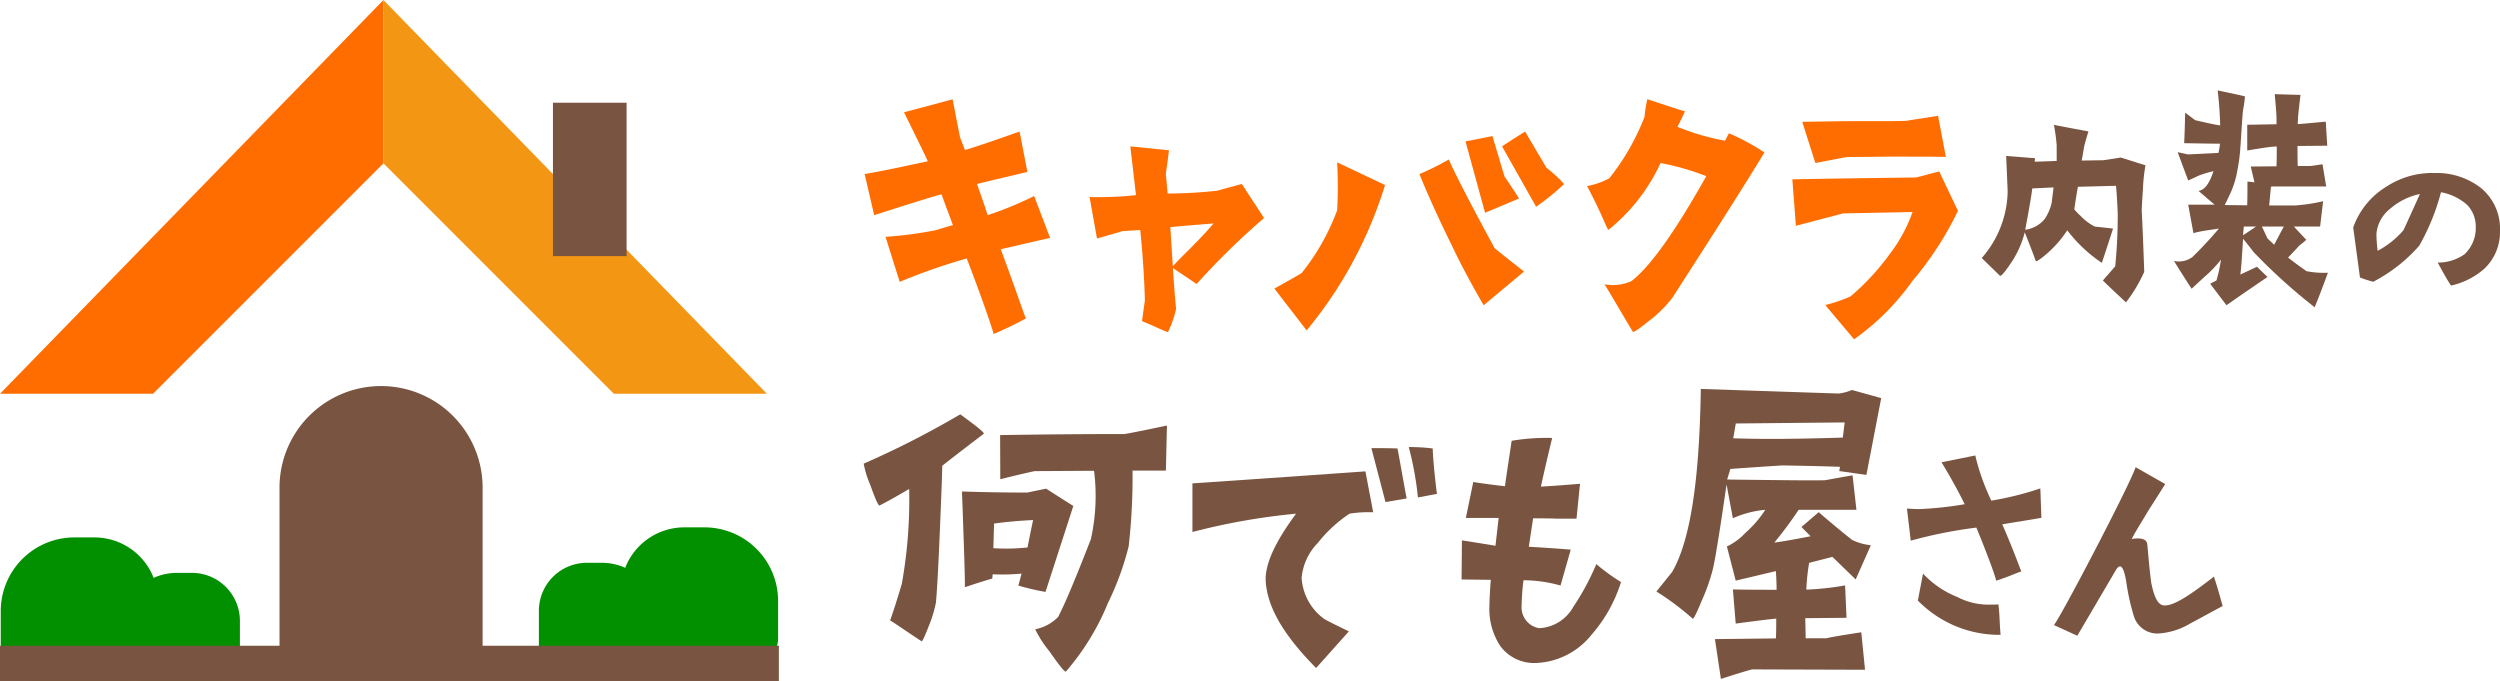 <svg xmlns="http://www.w3.org/2000/svg" xmlns:xlink="http://www.w3.org/1999/xlink" width="135" height="36.781" viewBox="0 0 135 36.781">
  <defs>
    <clipPath id="clip-path">
      <rect id="長方形_183" data-name="長方形 183" width="135" height="36.781" fill="none"/>
    </clipPath>
  </defs>
  <g id="logo" transform="translate(0 0)">
    <g id="グループ_241" data-name="グループ 241" transform="translate(0 0)" clip-path="url(#clip-path)">
      <path id="パス_296" data-name="パス 296" d="M60.421,26.918c-.495.38-1.256.951-2.245,1.731-.019.856-.076,2.208-.153,4.015-.076,1.864-.152,2.987-.189,3.368a6.7,6.7,0,0,1-.38,1.256c-.229.59-.362.875-.4.837-.171-.114-.495-.324-.97-.648S55.36,37,55.36,37c.152-.419.361-1.066.628-1.96a25.672,25.672,0,0,0,.4-5.137c-.552.324-1.084.629-1.6.894-.057.02-.228-.342-.495-1.1a5.349,5.349,0,0,1-.361-1.161,48.852,48.852,0,0,0,5.214-2.663c.837.609,1.275.951,1.275,1.046m3.329,8.543a13.147,13.147,0,0,1-1.465-.342c.038-.133.1-.361.171-.647a11.225,11.225,0,0,1-1.56.038l-.019.228c-1.1.323-1.446.476-1.484.457.019-.266-.038-1.979-.153-5.157,1.161.038,2.208.057,3.539.057,0,0,.342-.076,1.008-.209.971.628,1.466.933,1.466.933Zm-.666-3.881c-.761.038-1.465.1-2.112.19L60.935,33.1a10.786,10.786,0,0,0,1.845-.038c.076-.4.19-.951.3-1.484m4.928-4.643c.076,0,.856-.152,2.3-.457l-.057,2.435H68.45a33.336,33.336,0,0,1-.209,4.091,15.512,15.512,0,0,1-1.122,3.064,13.293,13.293,0,0,1-2.264,3.691c-.057.057-.361-.323-.9-1.1a5.754,5.754,0,0,1-.76-1.18,2.352,2.352,0,0,0,1.237-.666c.361-.685.951-2.093,1.769-4.2a10.786,10.786,0,0,0,.171-3.692l-3.2.019c-.1.019-.723.152-1.864.438L61.3,26.994c2.359-.038,4.6-.057,6.717-.057" transform="translate(-7.293 -3.499)" fill="#795440"/>
      <path id="パス_297" data-name="パス 297" d="M82.946,31.515a7.307,7.307,0,0,0-1.712,1.579,3.086,3.086,0,0,0-.875,1.883,2.963,2.963,0,0,0,1.2,2.208c.133.1,1.351.685,1.351.685l-1.769,1.979c-1.807-1.826-2.644-3.33-2.721-4.7-.077-1.332,1.256-3.1,1.636-3.634a35.171,35.171,0,0,0-5.594.989V29.878c1.579-.1,9.342-.648,9.342-.648l.419,2.208a6.651,6.651,0,0,0-1.276.076m1.941-.628-.762-2.912c.4,0,.876,0,1.409.019.114.571.266,1.484.495,2.7Zm2.549-2.893q.029.856.228,2.454l-1.027.191a16.86,16.86,0,0,0-.495-2.721,10.031,10.031,0,0,1,1.294.076" transform="translate(-10.071 -3.776)" fill="#795440"/>
      <path id="パス_298" data-name="パス 298" d="M93.1,33.168l.171-1.5H91.5l.4-1.941q.713.114,1.712.228c.076-.59.209-1.408.361-2.454a11.028,11.028,0,0,1,2.188-.152c-.152.628-.361,1.5-.609,2.625.38-.019,1.237-.076,2.113-.152l-.19,1.884H96.406c-.457-.019-1.027-.019-1.275-.019L94.9,33.225c.419.019,1.313.076,2.264.152l-.552,1.94a7.435,7.435,0,0,0-2-.285,12.775,12.775,0,0,0-.1,1.37,1.137,1.137,0,0,0,.951,1.218,2.232,2.232,0,0,0,1.845-1.16,13.483,13.483,0,0,0,1.237-2.3,11.108,11.108,0,0,0,1.333.97,7.879,7.879,0,0,1-1.6,2.854A4.036,4.036,0,0,1,95.283,39.5a2.271,2.271,0,0,1-1.921-.913,3.635,3.635,0,0,1-.59-2.151c0-.133.019-.761.076-1.427l-1.579-.019.019-2.112Z" transform="translate(-12.344 -3.698)" fill="#795440"/>
      <path id="パス_299" data-name="パス 299" d="M114.7,39.452l-6.07-.019q-.114,0-1.712.514l-.323-2.15,3.292-.038c.019-.342.019-.762.019-1.065-.115,0-.914.094-2.189.265l-.152-1.845c.742.019,1.522.019,2.36.019,0-.342-.019-.685-.038-1.008l-2.17.514-.476-1.845a3.2,3.2,0,0,0,.989-.724,5.984,5.984,0,0,0,1.084-1.256,5.469,5.469,0,0,0-1.75.457l-.342-1.827c-.361,2.512-.609,4.034-.742,4.586a10.051,10.051,0,0,1-.59,1.674c-.285.7-.457,1.028-.495.99a14.447,14.447,0,0,0-1.96-1.466l.856-1.065c.951-1.655,1.466-4.8,1.542-9.875l7.439.248a2.645,2.645,0,0,0,.723-.191l1.579.438-.8,4.148-1.465-.209.038-.228c-1.008-.038-2.055-.057-3.12-.076-.61.038-1.542.1-2.8.19l-.171.571c2.988.038,4.738.057,5.271.038.038,0,.552-.1,1.5-.266l.209,1.864h-3.12a21.347,21.347,0,0,1-1.314,1.77c.438-.057,1.085-.172,1.96-.342l-.495-.5.932-.8c.571.494,1.161.989,1.807,1.5a3.093,3.093,0,0,0,1.009.285l-.819,1.846-1.256-1.218-1.256.323a10.548,10.548,0,0,0-.152,1.446,15.513,15.513,0,0,0,2.093-.228l.076,1.75-2.226.019c0,.266.019.7.019,1.085h1.141c0-.019.628-.133,1.864-.323Zm-7.116-12.5c1.6.057,3.577.038,5.917-.038l.1-.818-5.879.057Z" transform="translate(-13.989 -3.285)" fill="#795440"/>
      <path id="パス_300" data-name="パス 300" d="M119.742,31.34a19.685,19.685,0,0,0,2.455-.265c-.191-.4-.632-1.25-1.25-2.264l1.823-.368a12.035,12.035,0,0,0,.867,2.439,16.827,16.827,0,0,0,2.646-.661l.058,1.588c-.4.074-1.205.2-2.116.352.426.956.794,1.926,1.029,2.543-.354.118-.632.265-1.352.5-.088-.353-.485-1.441-1.073-2.867a24.956,24.956,0,0,0-3.543.706l-.206-1.734c.235.015.456.029.662.029m3.822,5.159c.162,0,.309,0,.456-.015.074.6.059,1.044.118,1.646a6.152,6.152,0,0,1-4.469-1.852l.279-1.455a5.117,5.117,0,0,0,1.852,1.264,3.653,3.653,0,0,0,1.764.412" transform="translate(-16.105 -3.847)" fill="#795440"/>
      <path id="パス_301" data-name="パス 301" d="M136.9,35.084c.059.191.206.617.47,1.588-.588.309-1.161.632-1.749.941a3.76,3.76,0,0,1-1.779.544,1.331,1.331,0,0,1-1.249-.882,12,12,0,0,1-.427-1.911c-.1-.588-.265-1.176-.588-.588l-2.057,3.5L128.26,37.7c.441-.559,4.2-7.776,4.409-8.526l1.6.911s-.779,1.234-.926,1.455c-.338.588-.676,1.088-.882,1.514,0,0,.794-.176.838.279.059.573.132,1.544.221,2.117.176.823.382,1.191.72,1.191.559,0,1.441-.617,2.661-1.558" transform="translate(-17.347 -3.946)" fill="#795440"/>
      <path id="パス_302" data-name="パス 302" d="M20.706,0V8.82L8.264,21.263H0Z" transform="translate(0 0)" fill="#ff6c00"/>
      <path id="パス_303" data-name="パス 303" d="M23.944,0V8.82L36.386,21.263H44.65Z" transform="translate(-3.238 0)" fill="#f39613"/>
      <rect id="長方形_181" data-name="長方形 181" width="3.977" height="8.283" transform="translate(29.859 5.547)" fill="#795440"/>
      <path id="パス_304" data-name="パス 304" d="M28.422,39.367H17.455V29.592a5.483,5.483,0,1,1,10.967,0Z" transform="translate(-2.361 -3.261)" fill="#795440"/>
      <path id="パス_305" data-name="パス 305" d="M40.544,40.659H45.49a1.771,1.771,0,0,0,1.772-1.772V36.908a3.977,3.977,0,0,0-3.977-3.977H42.2a3.428,3.428,0,0,0-3.428,3.428v2.529a1.771,1.771,0,0,0,1.772,1.772" transform="translate(-5.244 -4.454)" fill="#039000"/>
      <path id="パス_306" data-name="パス 306" d="M34.991,40.991h3.738a1.339,1.339,0,0,0,1.34-1.34v-1.5a3.006,3.006,0,0,0-3.006-3.006h-.821a2.592,2.592,0,0,0-2.591,2.591v1.911a1.339,1.339,0,0,0,1.34,1.34" transform="translate(-4.551 -4.754)" fill="#039000"/>
      <path id="パス_307" data-name="パス 307" d="M6.764,41.288H1.818A1.771,1.771,0,0,1,.046,39.516V37.537A3.977,3.977,0,0,1,4.023,33.56H5.108a3.428,3.428,0,0,1,3.428,3.428v2.529a1.771,1.771,0,0,1-1.772,1.772" transform="translate(-0.006 -4.539)" fill="#039000"/>
      <path id="パス_308" data-name="パス 308" d="M12.643,41.62H8.9a1.339,1.339,0,0,1-1.34-1.34v-1.5a3.006,3.006,0,0,1,3.006-3.006h.821a2.592,2.592,0,0,1,2.591,2.591v1.911a1.339,1.339,0,0,1-1.34,1.34" transform="translate(-1.023 -4.839)" fill="#039000"/>
      <rect id="長方形_182" data-name="長方形 182" width="42.059" height="1.903" transform="translate(0 34.87)" fill="#795440"/>
      <path id="パス_309" data-name="パス 309" d="M54.509,12.458l-.517-2.222c1.034-.172,2.241-.44,3.409-.689-.172-.4-.612-1.283-1.282-2.643L58.742,6.2l.4,2.049.268.689c.4-.115,1.4-.44,2.949-1l.422,2.184c-.881.211-1.8.421-2.72.651.1.307.325.9.574,1.685a19.309,19.309,0,0,0,2.51-1.034l.861,2.26c-.842.192-1.742.4-2.662.613.861,2.318,1.3,3.658,1.359,3.735a18.966,18.966,0,0,1-1.742.842c-.077-.287-.555-1.742-1.455-4.079a32.445,32.445,0,0,0-3.62,1.264l-.766-2.433a20.657,20.657,0,0,0,2.739-.364c.115-.038.479-.153.9-.268-.1-.287-.345-.9-.613-1.666-.632.173-1.915.575-3.639,1.13" transform="translate(-7.302 -0.838)" fill="#ff6c00"/>
      <path id="パス_310" data-name="パス 310" d="M70.547,11.784,70.24,9.141l2.088.211c-.058.459-.115.88-.173,1.282.039.307.058.651.1,1.053a25.019,25.019,0,0,0,2.681-.153c.4-.115.843-.23,1.322-.364L77.46,13.01a39.532,39.532,0,0,0-3.639,3.561l-1.283-.861c.058.861.115,1.666.172,2.2a5.48,5.48,0,0,1-.44,1.264c-.344-.116-.67-.307-1.4-.594l.154-1.111c-.019-1.052-.116-2.528-.249-3.811l-.958.058q-.173.057-1.378.4l-.4-2.241a19.362,19.362,0,0,0,2.509-.1M72.4,13.507c.019.306.076,1.149.134,2.107.44-.5,1.455-1.416,2.2-2.317-.5.057-1.551.114-2.337.21" transform="translate(-9.202 -1.236)" fill="#ff6c00"/>
      <path id="パス_311" data-name="パス 311" d="M81.322,18.954l-1.742-2.26s1.436-.8,1.475-.843a12.133,12.133,0,0,0,1.915-3.39,24.847,24.847,0,0,0,0-2.585L85.555,11.1a22.847,22.847,0,0,1-4.233,7.852m10.15-4.443c0,.019,1.589,1.264,1.589,1.264L90.88,17.594S89.941,16,89.232,14.511c-.727-1.474-1.34-2.815-1.819-4A15.174,15.174,0,0,0,89,9.722c.478,1.13,2.47,4.788,2.47,4.788M90.956,12.6,89.9,8.746c.306-.057.785-.153,1.455-.287l.651,2.184c.268.383.536.785.785,1.187Zm4.271-1.551a13.342,13.342,0,0,1-1.513,1.225L91.875,9.014c.249-.172.67-.44,1.245-.8l1.149,1.953a7.167,7.167,0,0,1,.957.881" transform="translate(-10.763 -1.11)" fill="#ff6c00"/>
      <path id="パス_312" data-name="パス 312" d="M99.1,10.887a4.05,4.05,0,0,0,1.206-.421,12.726,12.726,0,0,0,1.9-3.313,7.681,7.681,0,0,1,.153-.958c.077.019,1.934.651,2.03.651,0,.019-.133.307-.4.843a12.836,12.836,0,0,0,2.567.746c.038-.076.114-.211.211-.4a12.451,12.451,0,0,1,1.915,1.034c-1.014,1.685-2.682,4.29-4.96,7.833a6.569,6.569,0,0,1-1.321,1.3c-.517.421-.785.594-.823.555-.67-1.11-1.111-1.9-1.532-2.567a2.475,2.475,0,0,0,1.455-.172c1.015-.785,2.356-2.662,4.041-5.668a13.616,13.616,0,0,0-2.471-.708,9.939,9.939,0,0,1-2.8,3.6c-.077.058-.268-.67-1.168-2.356" transform="translate(-13.403 -0.838)" fill="#ff6c00"/>
      <path id="パス_313" data-name="パス 313" d="M117.191,14.686a8.124,8.124,0,0,0,1.225-2.26l-3.753.076c-.058.019-.288.077-.709.191-.325.077-.938.249-1.838.479l-.191-2.509c.919-.019,3.16-.057,6.684-.1l1.244-.326,1.015,2.126A17.6,17.6,0,0,1,118.4,16.16a13.071,13.071,0,0,1-3.141,3.141l-1.532-1.819v-.038a7.964,7.964,0,0,0,1.34-.46,12.891,12.891,0,0,0,2.126-2.3m2.6-7.45.421,2.222c-.517-.019-1.532-.019-3.045-.019-1.456.019-2.222.019-2.279.019-.229.038-.8.153-1.723.325l-.708-2.222c1.11-.019,2.068-.038,2.873-.038,1.589,0,2.509,0,2.758-.019.191-.039.766-.115,1.7-.268" transform="translate(-15.138 -0.979)" fill="#ff6c00"/>
      <path id="パス_314" data-name="パス 314" d="M123.751,14.987a5.586,5.586,0,0,0,1.4-3.62c0,.014-.027-.622-.081-1.891l1.553.122a1.247,1.247,0,0,1-.014.189c.46-.013.758-.026,1.189-.04V8.91a9.924,9.924,0,0,0-.149-1.109l1.864.352c-.067.216-.149.472-.23.8-.041.243-.081.5-.135.77.419,0,.8-.013,1.135-.013.014,0,.338-.041.973-.149.445.135.891.284,1.337.419a9.225,9.225,0,0,0-.135,1.243c-.041.622-.067,1.04-.067,1.23.054,1.026.094,2.12.135,3.282a8.1,8.1,0,0,1-.987,1.648c-.837-.783-1.256-1.176-1.242-1.189s.553-.635.662-.757a27.751,27.751,0,0,0,.135-2.863c-.027-.622-.054-1.121-.094-1.486l-2.053.054q-.04.161-.2,1.215a2.774,2.774,0,0,0,.337.351,2.757,2.757,0,0,0,.77.581l.987.108c0,.013-.595,1.85-.608,1.85a7.8,7.8,0,0,1-1.864-1.755,6.072,6.072,0,0,1-1.174,1.324c-.325.27-.5.378-.527.337-.135-.392-.337-.9-.594-1.553a5.306,5.306,0,0,1-.783,1.715c-.337.487-.513.689-.567.622Zm2.35-1.526a1.642,1.642,0,0,0,1.04-.567,2.535,2.535,0,0,0,.392-.918c.027-.271.067-.527.094-.8l-1.148.054c-.054.513-.379,2.228-.379,2.228" transform="translate(-16.737 -1.055)" fill="#795440"/>
      <path id="パス_315" data-name="パス 315" d="M142.933,15.412a4.9,4.9,0,0,0,1.135.08c-.3.824-.54,1.446-.716,1.864a30.9,30.9,0,0,1-3.3-2.985c-.175-.229-.364-.473-.566-.716-.041.689-.1,1.661-.149,1.932.121-.054.419-.189.9-.419l.568.553c-.473.324-1.216.824-2.215,1.526l-.879-1.161.338-.176a7.462,7.462,0,0,0,.243-1.122,6.728,6.728,0,0,1-.878.918c-.459.419-.688.635-.7.649s-.8-1.243-.959-1.5a1.223,1.223,0,0,0,1-.215,20.67,20.67,0,0,0,1.431-1.54c-.108.041-.972.121-1.378.257l-.284-1.54h1.432c-.3-.243-.581-.5-.878-.743.323-.041.594-.392.809-1.067a6.488,6.488,0,0,0-.77.23c-.176.08-.364.176-.594.27,0,0-.189-.5-.567-1.526l.553.122,1.648-.081a3.51,3.51,0,0,0,.081-.5c-.54,0-1.189-.013-1.932-.027.027-.54.041-1.094.054-1.648l.54.406c.688.162,1.135.256,1.35.284-.013-.662-.067-1.3-.135-1.891.9.189,1.405.3,1.473.324,0,.041-.014.189-.054.473a4.107,4.107,0,0,0-.081.621c-.04.527-.067,1.053-.107,1.581a9.473,9.473,0,0,1-.163,1.3,4.994,4.994,0,0,1-.5,1.5c-.067.162-.135.284-.189.392l1.216.013c.014-.459.014-.892.014-1.282l.378.041-.2-.852,1.391-.013c.013-.392.013-.757.013-1.067a1.791,1.791,0,0,0-.243.014c-.108,0-.567.067-1.351.2V7.5c.257,0,.783-.013,1.581-.027a7.807,7.807,0,0,0-.028-.824c0-.027-.067-.783-.067-.8l1.391.04c0-.013-.135,1.094-.135,1.256,0,.094-.014.2-.014.324.014,0,.514-.041,1.512-.136l.081,1.3-1.607.014c0,.323,0,.688.013,1.08h.689c.014,0,.229-.027.648-.094l.2,1.2h-2.85a.605.605,0,0,0-.135.014l-.094,1.013h1.4a10.1,10.1,0,0,0,1.512-.229l-.162,1.364h-1.418s.662.716.675.716a4.683,4.683,0,0,1-.378.31c.027-.027-.23.257-.608.649.162.135.486.378,1,.743m-2.727-2.418h-.662c-.013.081-.027.257-.041.472.243-.162.473-.31.7-.472m1.5,0h-1.188c.067.135.162.337.3.635.134.135.256.243.364.351Z" transform="translate(-18.361 -0.764)" fill="#795440"/>
      <path id="パス_316" data-name="パス 316" d="M153.564,13.691a1.67,1.67,0,0,0-.459-1.162,2.908,2.908,0,0,0-1.418-.688,11.978,11.978,0,0,1-1.175,2.89,8.556,8.556,0,0,1-2.485,1.945,7.318,7.318,0,0,1-.715-.229l-.365-2.7a4.217,4.217,0,0,1,1.782-2.2,4.509,4.509,0,0,1,2.607-.743,3.891,3.891,0,0,1,2.512.81,2.855,2.855,0,0,1,1.026,2.324,2.727,2.727,0,0,1-.837,2.026,4.034,4.034,0,0,1-1.81.918c-.136-.2-.351-.567-.716-1.244a2.421,2.421,0,0,0,1.459-.458,1.943,1.943,0,0,0,.594-1.486m-3.012-1.756a3.52,3.52,0,0,0-1.594.783A1.939,1.939,0,0,0,148.2,14.1a8.182,8.182,0,0,0,.068.905,4.9,4.9,0,0,0,1.391-1.108c.026-.041.891-1.959.891-1.959" transform="translate(-19.874 -1.461)" fill="#795440"/>
    </g>
  </g>
</svg>
